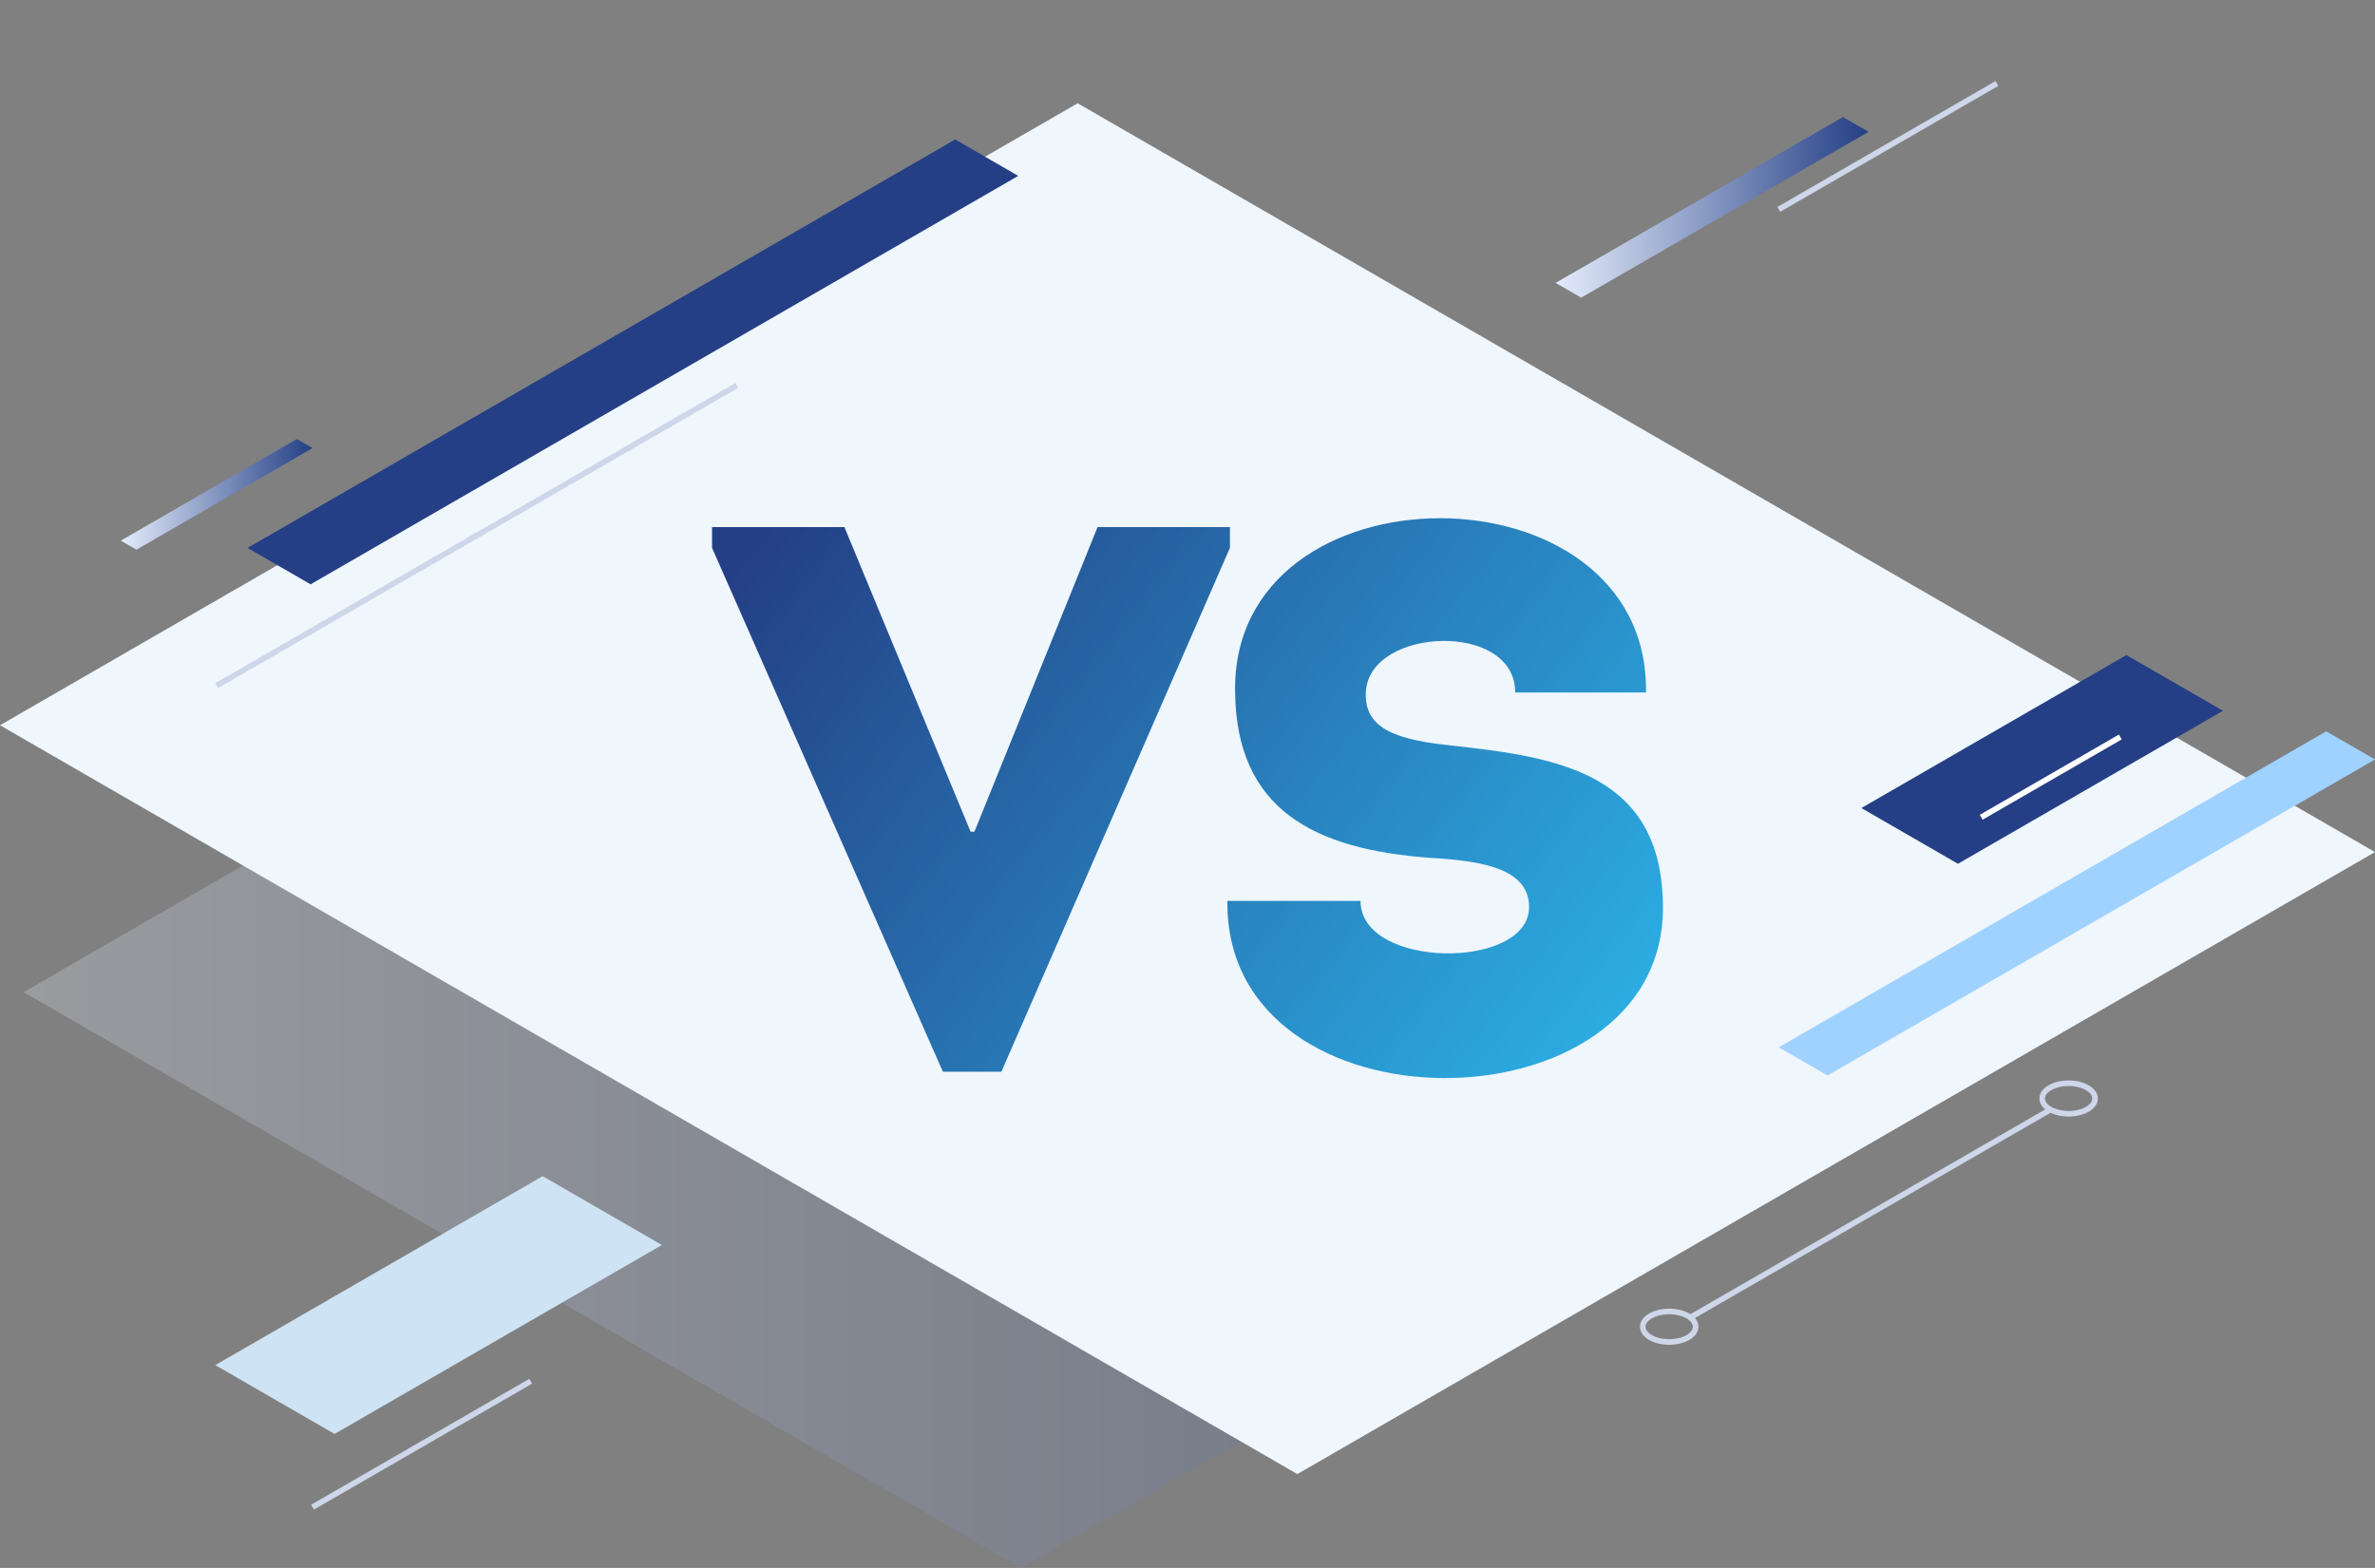 <?xml version="1.0" encoding="utf-8"?>
<!-- Generator: Adobe Illustrator 24.0.1, SVG Export Plug-In . SVG Version: 6.00 Build 0)  -->
<svg version="1.1" id="Слой_1" xmlns="http://www.w3.org/2000/svg" xmlns:xlink="http://www.w3.org/1999/xlink" x="0px" y="0px"
	 viewBox="0 0 424 280" style="enable-background:new 0 0 424 280;" xml:space="preserve">
<rect x="0" y="0" width="424" height="280" fill="#808080" stroke="none"/>
<style type="text/css">
	.st0{opacity:0.25;fill:url(#SVGID_1_);}
	.st1{fill:#EFF6FC;}
	.st2{fill:url(#SVGID_2_);}
	.st3{fill:url(#SVGID_3_);}
	.st4{fill:#243F85;}
	.st5{fill:url(#SVGID_4_);}
	.st6{fill:#A0D2FF;}
	.st7{fill:none;stroke:#CED6E9;stroke-miterlimit:10;}
	.st8{fill:#CEE3F4;}
	.st9{fill:url(#SVGID_5_);}
	.st10{fill:none;stroke:#FFFFFF;stroke-miterlimit:10;}
</style>
<linearGradient id="SVGID_1_" gradientUnits="userSpaceOnUse" x1="4.213" y1="185.876" x2="330.268" y2="185.876">
	<stop  offset="0" style="stop-color:#E4ECFC"/>
	<stop  offset="1" style="stop-color:#243F85"/>
</linearGradient>
<polygon class="st0" points="182.322,280 4.213,177.169 152.159,91.752 330.268,194.583 "/>
<polygon class="st1" points="231.611,263.236 0,129.515 192.389,18.439 424,152.16 "/>
<linearGradient id="SVGID_2_" gradientUnits="userSpaceOnUse" x1="282.658" y1="212.453" x2="135.146" y2="96.55">
	<stop  offset="0" style="stop-color:#2CB1E6"/>
	<stop  offset="1" style="stop-color:#243F85"/>
</linearGradient>
<path class="st2" d="M173.277,148.526h0.687l21.98-54.402h23.629v3.71l-40.801,93.553
	h-10.44l-41.213-93.553v-3.71h23.629L173.277,148.526z"/>
<linearGradient id="SVGID_3_" gradientUnits="userSpaceOnUse" x1="301.827" y1="177.874" x2="154.315" y2="61.972">
	<stop  offset="0" style="stop-color:#2CB1E6"/>
	<stop  offset="1" style="stop-color:#243F85"/>
</linearGradient>
<path class="st3" d="M272.978,161.987c0-6.731-7.968-8.242-17.584-8.792
	c-20.881-1.511-34.618-8.654-34.893-29.536c-0.824-41.488,73.908-41.488,73.358,0
	c-8.654,0-14.973,0-23.354,0c0-12.776-25.826-11.677-26.651-0.274
	c-0.55,7.281,6.594,8.792,15.249,9.753c19.095,2.061,37.778,4.945,37.778,28.987
	c0,40.388-78.304,41.075-77.754-1.237c8.242,0,15.386,0,23.766,0
	C242.893,173.116,272.978,173.253,272.978,161.987z"/>
<polygon class="st4" points="181.78,31.409 170.524,24.91 44.19,97.849 55.447,104.348 "/>
<linearGradient id="SVGID_4_" gradientUnits="userSpaceOnUse" x1="277.717" y1="37.03" x2="333.585" y2="37.03">
	<stop  offset="0" style="stop-color:#E4ECFC"/>
	<stop  offset="1" style="stop-color:#243F85"/>
</linearGradient>
<polygon class="st5" points="333.585,23.541 329.014,20.902 277.717,50.519 282.288,53.158 "/>
<polygon class="st6" points="424,135.626 415.291,130.598 317.554,187.027 326.263,192.055 "/>
<line class="st7" x1="317.554" y1="37.396" x2="356.499" y2="14.911"/>
<polygon class="st8" points="96.877,210.035 38.434,243.777 59.727,256.071 118.171,222.329 "/>
<line class="st7" x1="55.796" y1="269.145" x2="94.741" y2="246.66"/>
<line class="st7" x1="38.677" y1="122.442" x2="131.53" y2="68.833"/>
<linearGradient id="SVGID_5_" gradientUnits="userSpaceOnUse" x1="21.564" y1="88.278" x2="55.791" y2="88.278">
	<stop  offset="0" style="stop-color:#E4ECFC"/>
	<stop  offset="1" style="stop-color:#243F85"/>
</linearGradient>
<polygon class="st9" points="55.791,80.014 52.99,78.398 21.564,96.542 24.364,98.159 "/>
<ellipse class="st7" cx="297.993" cy="236.923" rx="4.719" ry="2.725"/>
<line class="st7" x1="301.437" y1="235.458" x2="366.114" y2="198.117"/>
<ellipse class="st7" cx="369.305" cy="196.166" rx="4.719" ry="2.725"/>
<polygon class="st4" points="379.624,116.978 332.307,144.297 349.547,154.25 396.864,126.931 "/>
<line class="st10" x1="353.695" y1="145.947" x2="378.532" y2="131.607"/>
<g>
</g>
<g>
</g>
<g>
</g>
<g>
</g>
<g>
</g>
<g>
</g>
</svg>
